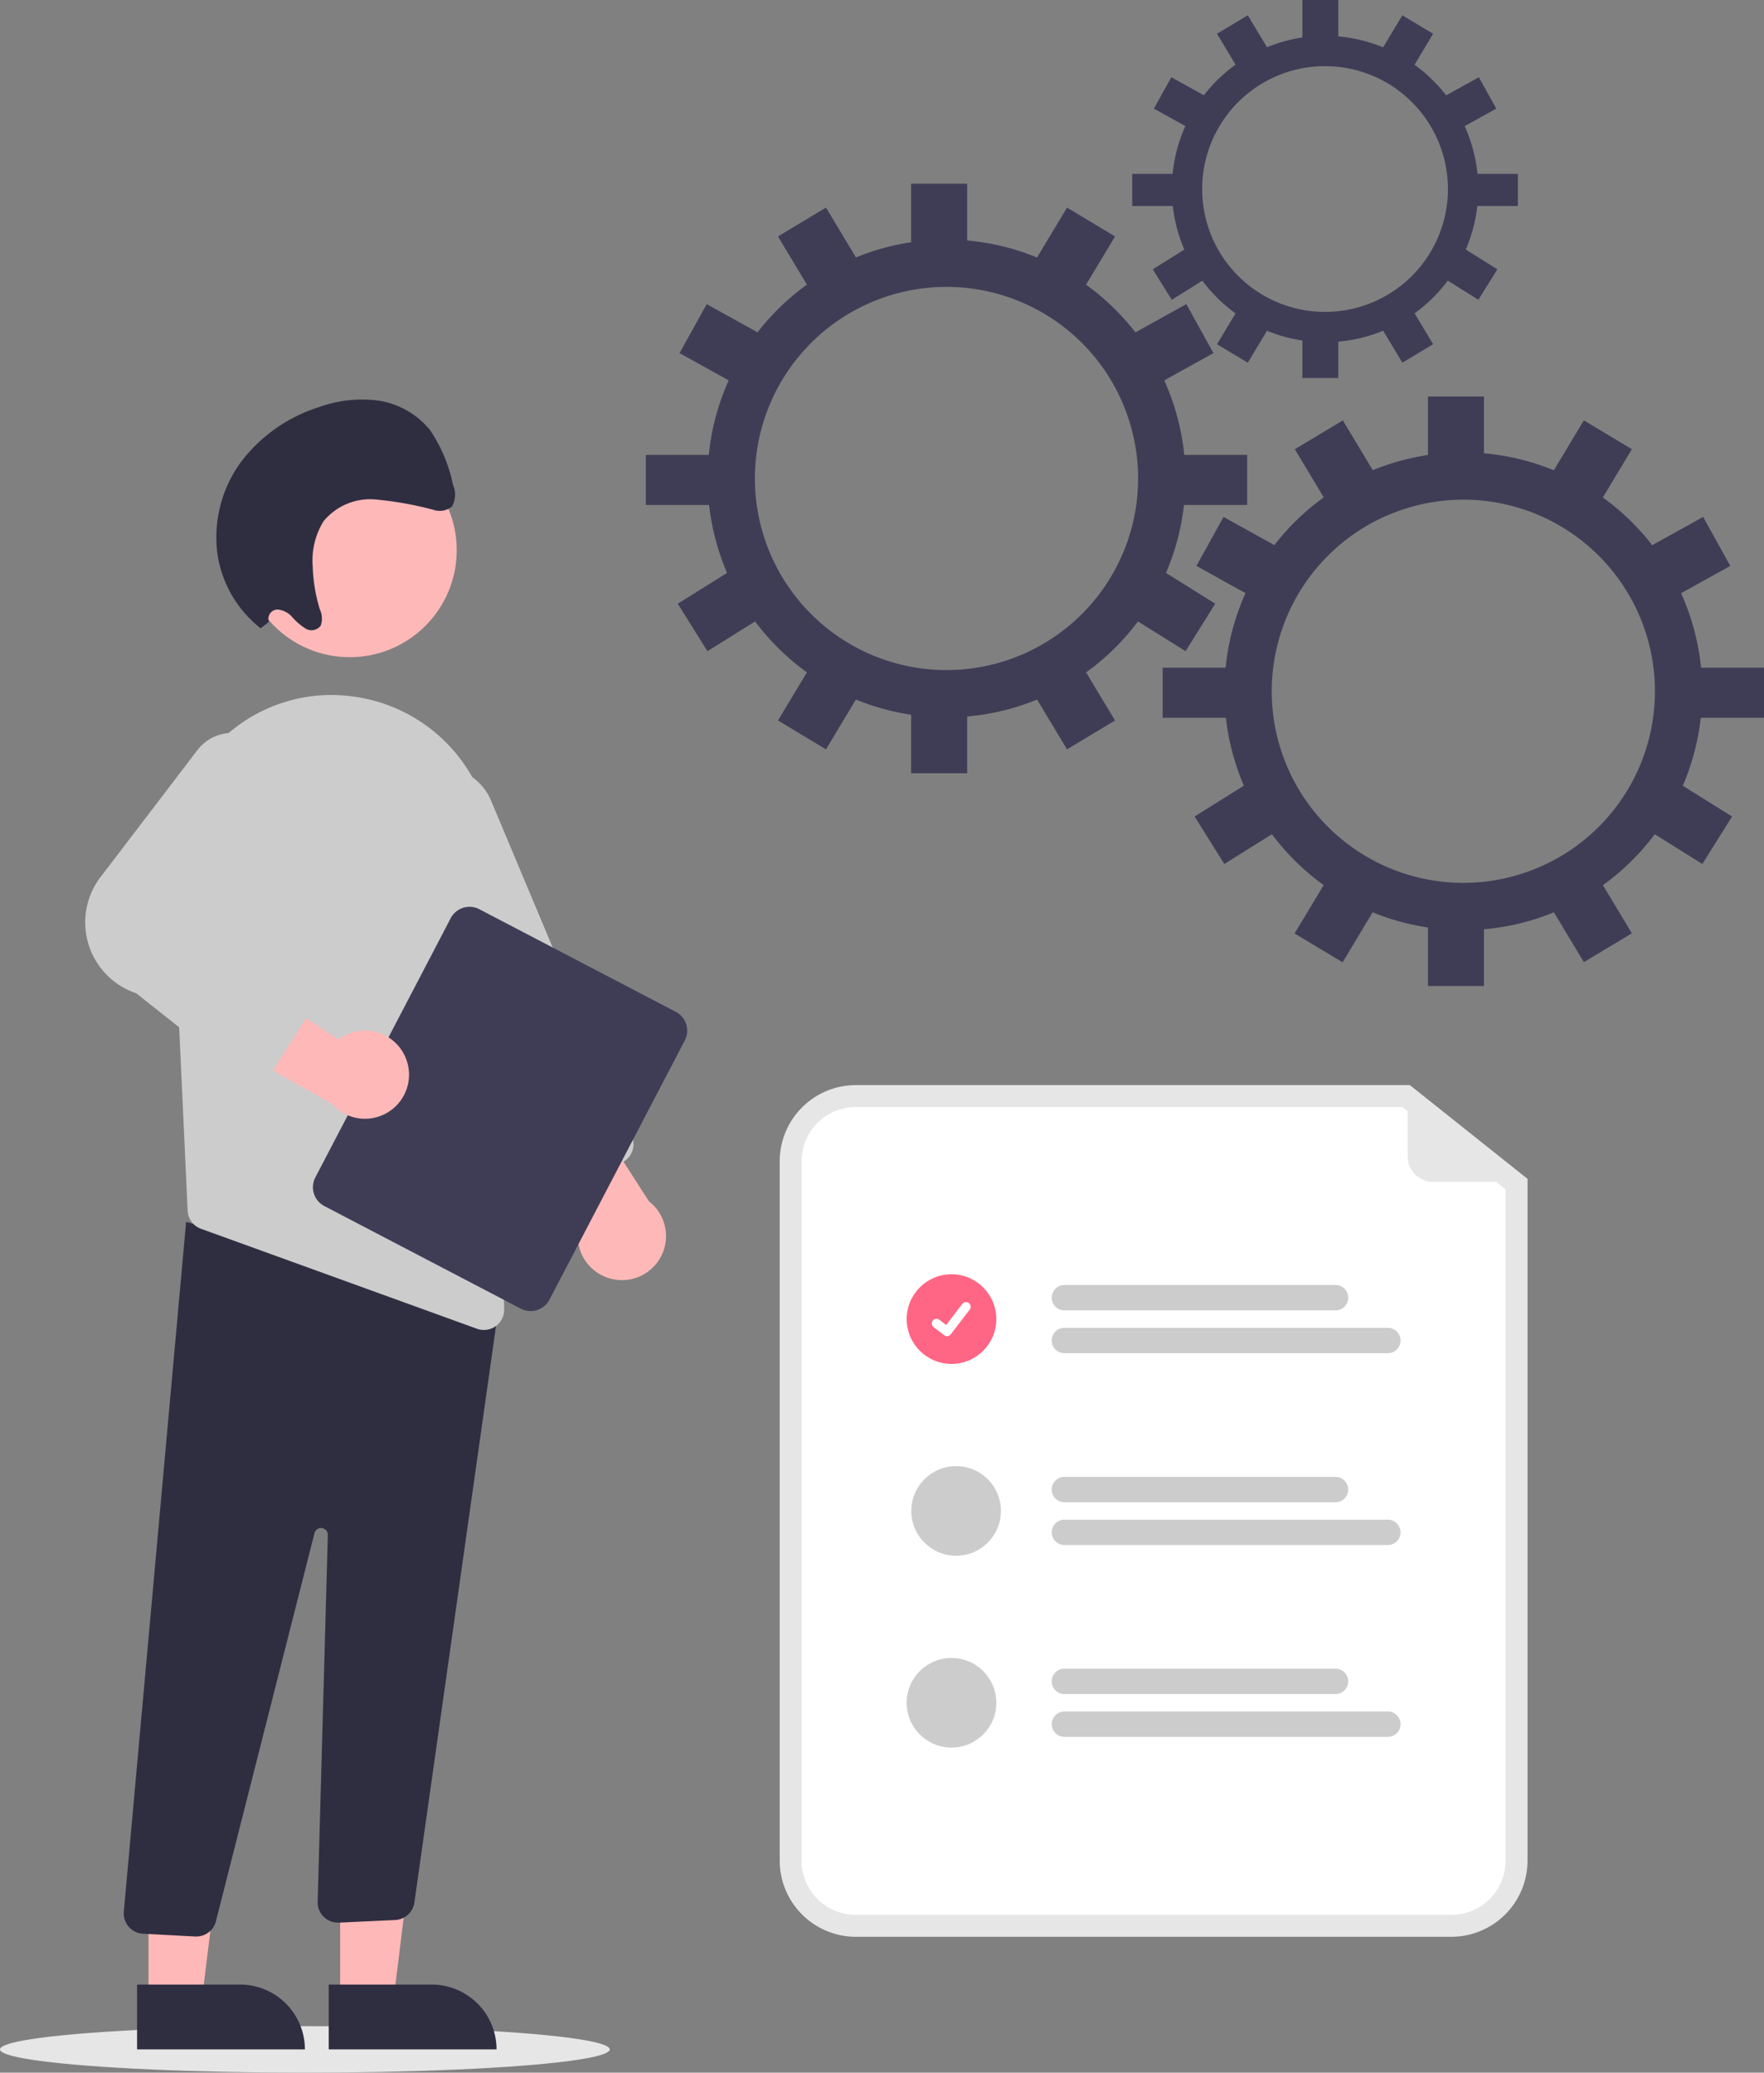 <svg xmlns="http://www.w3.org/2000/svg" viewBox="0 0 59.275 69.649"><rect x="0" y="0" width="59.275" height="69.649" fill="#808080" stroke="none"/><defs><style>.cls-1{fill:#e6e6e6;}.cls-2{fill:#f2f2f2;}.cls-3{fill:#ffb8b8;}.cls-4{fill:#2f2e41;}.cls-5{fill:#ccc;}.cls-6{fill:#3f3d56;}.cls-7{fill:#fff;}.cls-8{fill:#ff6584;}</style></defs><g id="Layer_2" data-name="Layer 2"><g id="Layer_1-2" data-name="Layer 1"><ellipse class="cls-1" cx="10.245" cy="68.867" rx="10.245" ry="0.781"/><circle class="cls-2" cx="11.276" cy="27.121" r="3.513"/><polygon class="cls-3" points="11.43 67.201 13.224 67.201 14.078 60.28 11.43 60.28 11.43 67.201"/><path class="cls-4" d="M16.685,68.867l-5.639 0h0l-0-2.179h0l3.46-0a2.179,2.179,0,0,1,2.179,2.179h0Z"/><polygon class="cls-3" points="4.99 67.201 6.784 67.201 7.638 60.28 4.99 60.28 4.99 67.201"/><path class="cls-4" d="M10.245,68.867l-5.639 0h0l-0-2.179h0l3.46-0a2.179,2.179,0,0,1,2.179,2.179h0Z"/><path class="cls-4" d="M6.558,65.073,4.806,64.98a.684.684,0,0,1-.647-.719l0-.008,2.095-23.193,9.647,2.603.929-.254L13.923,63.942a.687.687,0,0,1-.638.577l-1.889.088a.684.684,0,0,1-.721-.645q-.002-.028-.001-.057l.342-12.323a.228.228,0,0,0-.451-.053L7.264,64.528a.68.68,0,0,1-.669.545Z"/><circle class="cls-3" cx="11.752" cy="18.489" r="3.595"/><path class="cls-5" d="M5.767,29.05l.395,8.528.143,3.103a.679.679,0,0,0,.45.611l9.27,3.358a.656.656,0,0,0,.234.041.68.68,0,0,0,.683-.676q0-.012-0-.024l-.38-15.334a5.405,5.405,0,0,0-4.5-5.222c-.09-.014-.181-.027-.272-.04a5.305,5.305,0,0,0-4.269,1.382,5.45,5.45,0,0,0-1.754,4.273Z"/><path class="cls-3" d="M20.453,42.948a1.473,1.473,0,0,1-.786-2.229l-3.143-4.18,2.713-.168L21.806,40.367a1.48,1.48,0,0,1-1.353,2.581Z"/><path class="cls-5" d="M18.243,39.963a.68.68,0,0,1-.372-.369l-4.736-11.283a1.824,1.824,0,0,1,3.363-1.414l.001.003,4.736,11.284a.685.685,0,0,1-.366.895l-2.103.882a.679.679,0,0,1-.524.003Z"/><path class="cls-6" d="M10.596,39.565l4.549-8.71a.714.714,0,0,1,.962-.302l6.602,3.448a.714.714,0,0,1,.302.962L18.463,43.674a.714.714,0,0,1-.962.302l-6.602-3.448A.714.714,0,0,1,10.596,39.565Z"/><path class="cls-3" d="M13.647,35.586a1.473,1.473,0,0,0-2.271-.653L7.018,32.042l-.007,2.718,4.14,2.329A1.48,1.48,0,0,0,13.647,35.586Z"/><path class="cls-5" d="M8.137,36.197,4.575,33.376a2.512,2.512,0,0,1-1.145-3.971l3.234-4.238a1.478,1.478,0,0,1,2.507,1.505L6.612,30.857l3.761,1.784a.684.684,0,0,1,.285.983l-1.518,2.402a.685.685,0,0,1-.463.309l-.011.002A.687.687,0,0,1,8.137,36.197Z"/><path class="cls-4" d="M9.036,20.896a.312.312,0,0,1,.272-.413.722.722,0,0,1,.509.251,2.025,2.025,0,0,0,.449.386.387.387,0,0,0,.509-.092.708.708,0,0,0-.027-.549,5.401,5.401,0,0,1-.239-1.43,2.518,2.518,0,0,1,.36-1.529,2.023,2.023,0,0,1,1.734-.737,11.652,11.652,0,0,1,1.948.345.654.654,0,0,0,.637-.107.821.821,0,0,0,.033-.732,5.086,5.086,0,0,0-.771-1.837,2.766,2.766,0,0,0-1.765-.994,4.235,4.235,0,0,0-1.97.224,5.283,5.283,0,0,0-2.588,1.803,4.279,4.279,0,0,0-.816,3.161,3.903,3.903,0,0,0,1.447,2.467Z"/><path class="cls-6" d="M49.172,16.791a6.438,6.438,0,1,1-6.438,6.438v-.001a6.438,6.438,0,0,1,6.438-6.437m0-1.59a8.028,8.028,0,1,0,8.028,8.028v-.001A8.037,8.037,0,0,0,49.172,15.202Z"/><rect class="cls-6" x="47.983" y="13.324" width="1.882" height="1.981"/><rect class="cls-6" x="52.528" y="14.519" width="1.981" height="1.882" transform="translate(12.702 53.371) rotate(-59)"/><rect class="cls-6" x="55.829" y="17.733" width="1.981" height="1.882" transform="translate(-1.929 29.888) rotate(-29)"/><rect class="cls-6" x="55.922" y="26.72" width="1.882" height="1.981" transform="translate(3.23 61.249) rotate(-58)"/><rect class="cls-6" x="40.583" y="17.684" width="1.882" height="1.981" transform="translate(5.06 45.938) rotate(-61)"/><rect class="cls-6" x="40.49" y="26.769" width="1.981" height="1.882" transform="translate(-8.381 26.192) rotate(-32)"/><rect class="cls-6" x="43.885" y="14.47" width="1.882" height="1.981" transform="translate(-1.56 25.295) rotate(-31)"/><rect class="cls-6" x="47.983" y="31.153" width="1.882" height="1.981"/><rect class="cls-6" x="52.577" y="30.008" width="1.882" height="1.981" transform="translate(-8.321 31.991) rotate(-31)"/><rect class="cls-6" x="43.835" y="30.057" width="1.981" height="1.882" transform="matrix(0.515, -0.857, 0.857, 0.515, -4.832, 53.455)"/><rect class="cls-6" x="39.068" y="22.437" width="2.278" height="1.683"/><rect class="cls-6" x="56.997" y="22.437" width="2.278" height="1.683"/><path class="cls-6" d="M31.805,9.641A6.438,6.438,0,1,1,25.367,16.079v-.001a6.438,6.438,0,0,1,6.438-6.437m0-1.59A8.028,8.028,0,1,0,39.834,16.079v-.001A8.037,8.037,0,0,0,31.805,8.051Z"/><rect class="cls-6" x="30.617" y="6.174" width="1.882" height="1.981"/><rect class="cls-6" x="35.161" y="7.368" width="1.981" height="1.882" transform="translate(10.41 35.018) rotate(-59)"/><rect class="cls-6" x="38.463" y="10.582" width="1.981" height="1.882" transform="translate(-0.64 20.572) rotate(-29)"/><rect class="cls-6" x="38.556" y="19.569" width="1.882" height="1.981" transform="translate(1.131 43.16) rotate(-58)"/><rect class="cls-6" x="23.216" y="10.533" width="1.882" height="1.981" transform="translate(2.367 27.065) rotate(-61)"/><rect class="cls-6" x="23.123" y="19.619" width="1.981" height="1.882" transform="translate(-7.231 15.902) rotate(-32)"/><rect class="cls-6" x="26.518" y="7.319" width="1.882" height="1.981" transform="translate(-0.358 15.329) rotate(-31)"/><rect class="cls-6" x="30.617" y="24.003" width="1.882" height="1.981"/><rect class="cls-6" x="35.21" y="22.857" width="1.882" height="1.981" transform="translate(-7.119 22.025) rotate(-31)"/><rect class="cls-6" x="26.468" y="22.906" width="1.981" height="1.882" transform="translate(-7.124 35.101) rotate(-59)"/><rect class="cls-6" x="21.702" y="15.286" width="2.278" height="1.683"/><rect class="cls-6" x="39.631" y="15.286" width="2.278" height="1.683"/><path class="cls-6" d="M44.525,2.223a4.129,4.129,0,1,1-4.129,4.129v-.001a4.129,4.129,0,0,1,4.129-4.128m0-1.02a5.148,5.148,0,1,0,5.148,5.148v-.001A5.154,5.154,0,0,0,44.525,1.204Z"/><rect class="cls-6" x="43.763" width="1.207" height="1.27"/><rect class="cls-6" x="46.678" y="0.766" width="1.27" height="1.207" transform="translate(21.771 41.219) rotate(-59)"/><rect class="cls-6" x="48.795" y="2.827" width="1.27" height="1.207" transform="translate(4.535 24.394) rotate(-29)"/><rect class="cls-6" x="48.854" y="8.59" width="1.207" height="1.27" transform="translate(15.426 46.279) rotate(-58)"/><rect class="cls-6" x="39.018" y="2.796" width="1.207" height="1.27" transform="translate(17.412 36.421) rotate(-61)"/><rect class="cls-6" x="38.958" y="8.622" width="1.27" height="1.207" transform="translate(1.128 22.383) rotate(-32)"/><rect class="cls-6" x="41.135" y="0.734" width="1.207" height="1.27" transform="translate(5.256 21.692) rotate(-31)"/><rect class="cls-6" x="43.763" y="11.433" width="1.207" height="1.27"/><rect class="cls-6" x="46.709" y="10.698" width="1.207" height="1.27" transform="translate(0.921 25.986) rotate(-31)"/><rect class="cls-6" x="41.103" y="10.73" width="1.27" height="1.207" transform="translate(10.527 41.273) rotate(-59)"/><rect class="cls-6" x="38.046" y="5.843" width="1.461" height="1.08"/><rect class="cls-6" x="49.544" y="5.843" width="1.461" height="1.08"/><path class="cls-1" d="M48.769,65.083H28.759a2.562,2.562,0,0,1-2.559-2.559V39.022a2.562,2.562,0,0,1,2.559-2.559H47.375l3.954,3.151V62.523A2.562,2.562,0,0,1,48.769,65.083Z"/><path class="cls-7" d="M28.758,37.2a1.825,1.825,0,0,0-1.823,1.823V62.523a1.825,1.825,0,0,0,1.823,1.823H48.769A1.825,1.825,0,0,0,50.592,62.523V39.969l-3.474-2.769Z"/><path class="cls-5" d="M44.877,44.033H35.767a.426.426,0,0,1-.001-.852h9.111a.426.426,0,1,1,.001.852Z"/><path class="cls-5" d="M46.635,45.472H35.767a.426.426,0,0,1-.001-.852H46.635a.426.426,0,1,1,.001.852Z"/><path class="cls-5" d="M44.877,50.48H35.767a.426.426,0,1,1-.001-.852h9.111a.426.426,0,0,1,.001.852Z"/><path class="cls-5" d="M46.635,51.918H35.767a.426.426,0,0,1-.001-.852H46.635a.426.426,0,1,1,.001.852Z"/><path class="cls-5" d="M44.877,56.926H35.767a.426.426,0,0,1-.001-.852h9.111a.426.426,0,0,1,.001.852Z"/><path class="cls-5" d="M46.635,58.365H35.767a.426.426,0,0,1,0-.852H46.635a.426.426,0,1,1,.001.852Z"/><circle id="b6fa6563-5e20-492f-ac6f-1d924df782c1" class="cls-8" cx="31.973" cy="44.326" r="1.506"/><path id="bcd12bac-9f30-4deb-ae50-48c1cb737c9b" class="cls-7" d="M31.823,44.901a.156.156,0,0,1-.094-.031l-.002-.001-.354-.271a.157.157,0,0,1,.191-.25l.229.176.542-.707a.157.157,0,0,1,.22-.029h0l0,0-.003.005.003-.005a.157.157,0,0,1,.029.221l-.637.831a.157.157,0,0,1-.125.061Z"/><circle id="b95850ed-3210-4af9-b38f-3ce1288a2453" class="cls-5" cx="32.128" cy="50.773" r="1.506"/><circle id="b1885188-7f5c-4441-a082-07b02d322a90" class="cls-5" cx="31.973" cy="57.219" r="1.506"/><path class="cls-1" d="M51.252,39.715H48.155a.852.852,0,0,1-.852-.852h0V36.576a.053.053,0,0,1,.086-.042l3.896,3.087a.053.053,0,0,1-.033.095Z"/></g></g></svg>